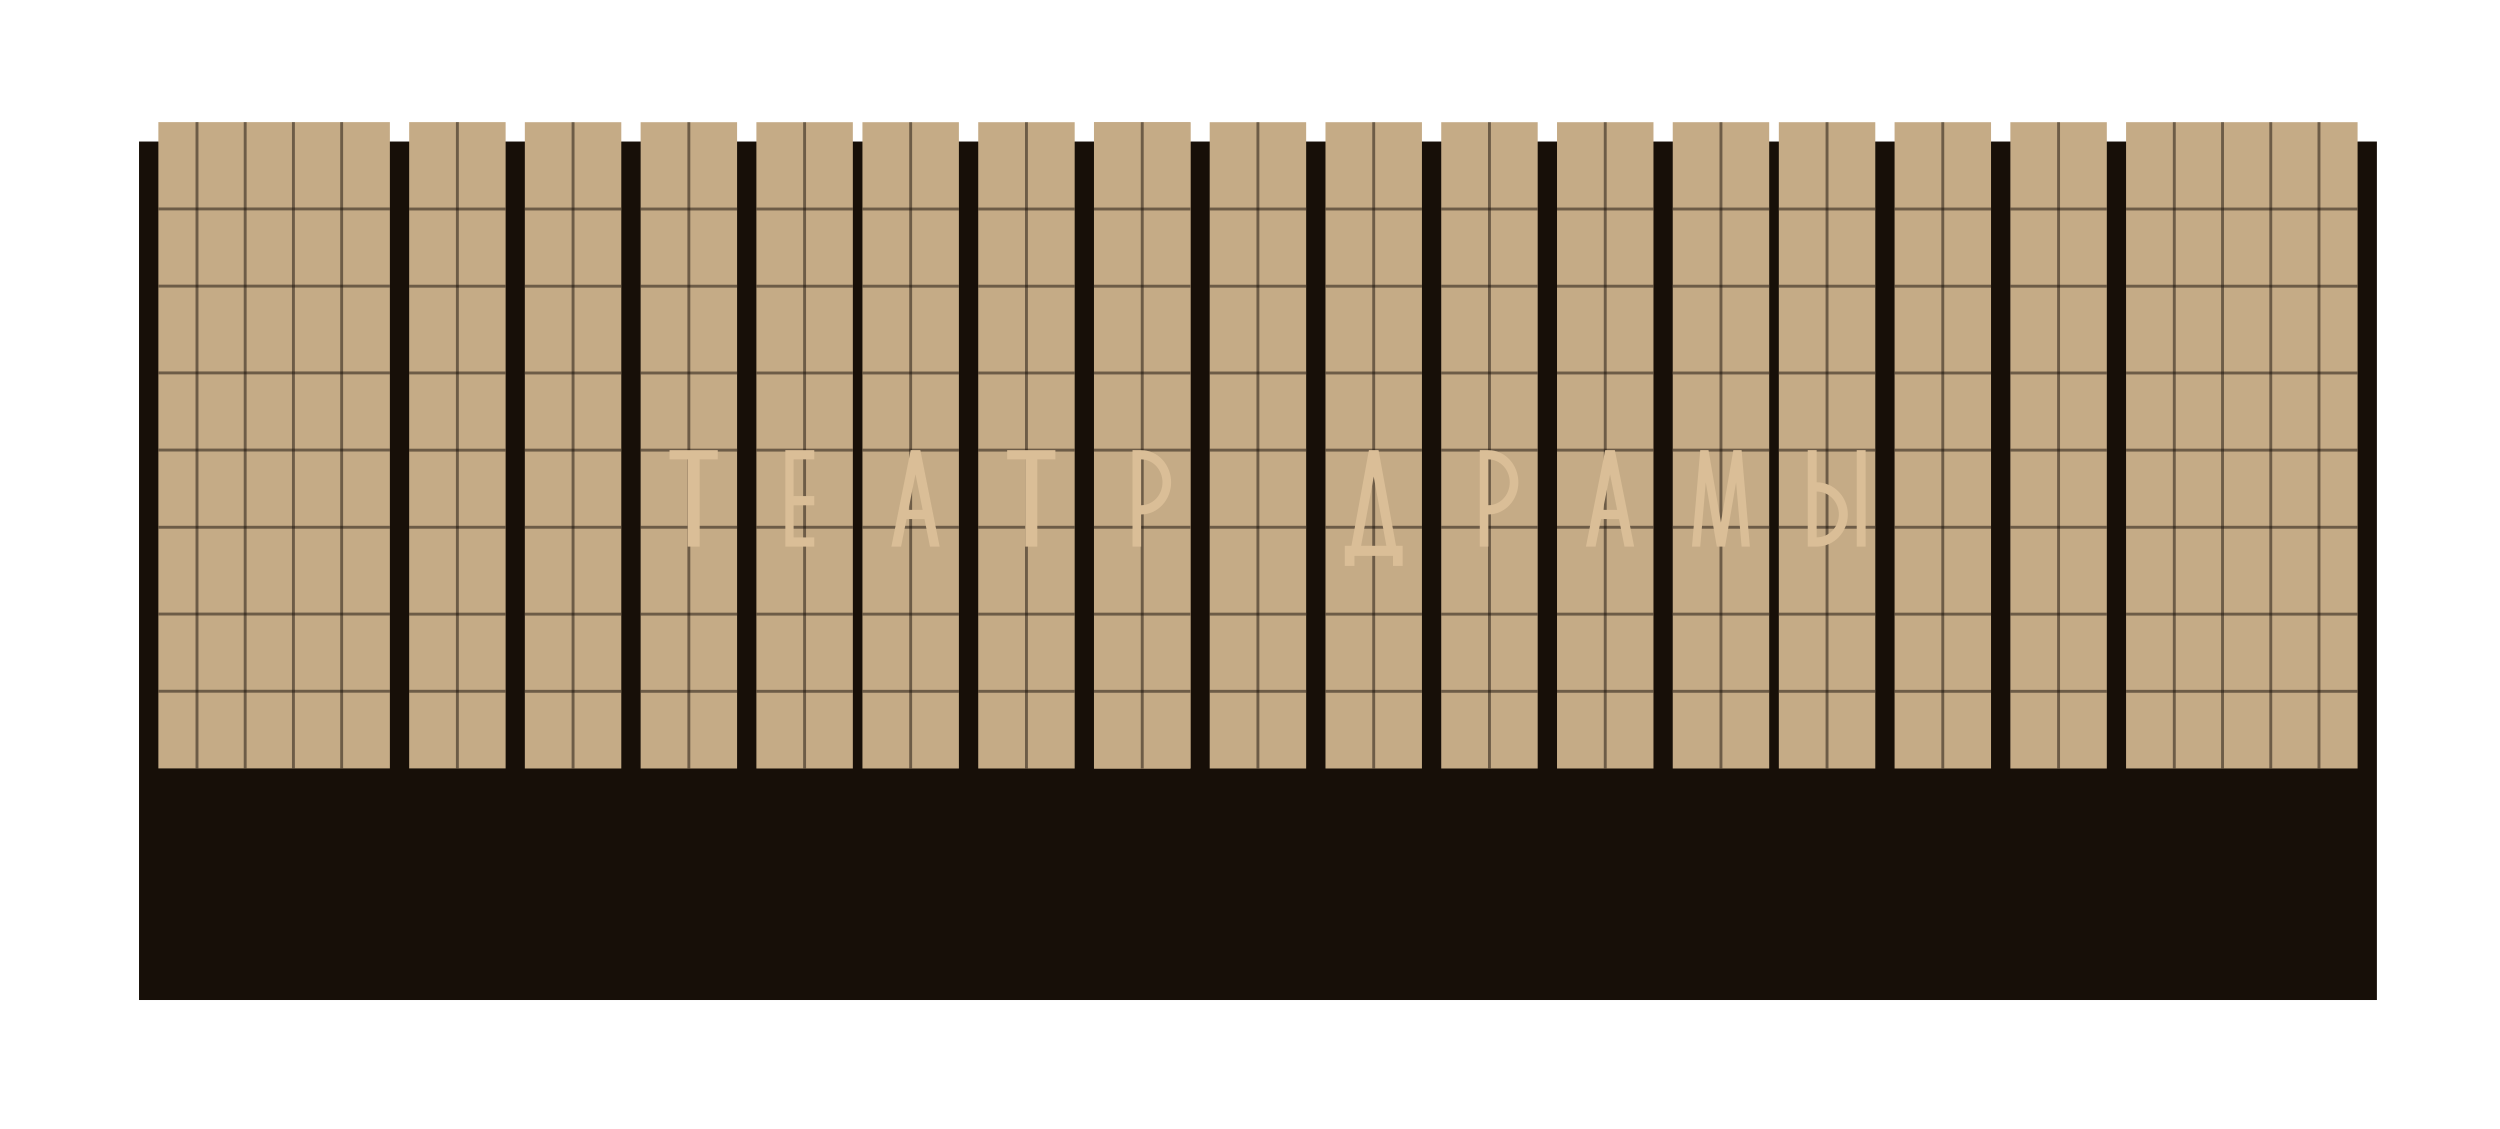 <?xml version="1.0" encoding="UTF-8"?> <svg xmlns="http://www.w3.org/2000/svg" width="124" height="56" viewBox="0 0 124 56" fill="none"><g filter="url(#filter0_d_58_7933)"><rect x="6.896" y="5.02" width="110.998" height="42.581" fill="#170F08"></rect><rect x="31.775" y="4.061" width="4.784" height="32.056" fill="#C5AB86"></rect><path d="M34.167 36.117V4.061" stroke="#170F08" stroke-opacity="0.5" stroke-width="0.144"></path><path d="M31.774 32.289H36.559" stroke="#170F08" stroke-opacity="0.5" stroke-width="0.144"></path><path d="M31.774 28.461H36.559" stroke="#170F08" stroke-opacity="0.5" stroke-width="0.144"></path><path d="M31.774 24.152H36.559" stroke="#170F08" stroke-opacity="0.5" stroke-width="0.144"></path><path d="M31.774 20.326H36.559" stroke="#170F08" stroke-opacity="0.5" stroke-width="0.144"></path><path d="M31.774 16.5H36.559" stroke="#170F08" stroke-opacity="0.5" stroke-width="0.144"></path><path d="M31.774 12.195H36.559" stroke="#170F08" stroke-opacity="0.5" stroke-width="0.144"></path><path d="M31.774 8.367H36.559" stroke="#170F08" stroke-opacity="0.5" stroke-width="0.144"></path><rect x="26.032" y="4.061" width="4.784" height="32.056" fill="#C5AB86"></rect><path d="M28.424 36.117V4.061" stroke="#170F08" stroke-opacity="0.5" stroke-width="0.144"></path><path d="M26.031 32.289H30.815" stroke="#170F08" stroke-opacity="0.5" stroke-width="0.144"></path><path d="M26.031 28.461H30.815" stroke="#170F08" stroke-opacity="0.5" stroke-width="0.144"></path><path d="M26.031 24.152H30.815" stroke="#170F08" stroke-opacity="0.5" stroke-width="0.144"></path><path d="M26.031 20.326H30.815" stroke="#170F08" stroke-opacity="0.5" stroke-width="0.144"></path><path d="M26.031 16.5H30.815" stroke="#170F08" stroke-opacity="0.5" stroke-width="0.144"></path><path d="M26.031 12.195H30.815" stroke="#170F08" stroke-opacity="0.5" stroke-width="0.144"></path><path d="M26.031 8.367H30.815" stroke="#170F08" stroke-opacity="0.5" stroke-width="0.144"></path><rect x="20.295" y="4.057" width="4.784" height="32.056" fill="#C5AB86"></rect><path d="M22.686 36.113V4.057" stroke="#170F08" stroke-opacity="0.5" stroke-width="0.144"></path><path d="M20.293 32.287H25.077" stroke="#170F08" stroke-opacity="0.5" stroke-width="0.144"></path><path d="M20.293 28.461H25.077" stroke="#170F08" stroke-opacity="0.5" stroke-width="0.144"></path><path d="M20.293 24.152H25.077" stroke="#170F08" stroke-opacity="0.5" stroke-width="0.144"></path><path d="M20.293 20.328H25.077" stroke="#170F08" stroke-opacity="0.5" stroke-width="0.144"></path><path d="M20.293 16.498H25.077" stroke="#170F08" stroke-opacity="0.5" stroke-width="0.144"></path><path d="M20.293 12.195H25.077" stroke="#170F08" stroke-opacity="0.5" stroke-width="0.144"></path><path d="M20.293 8.367H25.077" stroke="#170F08" stroke-opacity="0.5" stroke-width="0.144"></path><rect x="7.855" y="4.057" width="11.483" height="32.056" fill="#C5AB86"></rect><path d="M16.946 36.113V4.057" stroke="#170F08" stroke-opacity="0.5" stroke-width="0.144"></path><path d="M12.161 36.113V4.057" stroke="#170F08" stroke-opacity="0.5" stroke-width="0.144"></path><path d="M14.554 36.113V4.057" stroke="#170F08" stroke-opacity="0.5" stroke-width="0.144"></path><path d="M9.771 36.113V4.057" stroke="#170F08" stroke-opacity="0.5" stroke-width="0.144"></path><path d="M14.553 32.285H19.338" stroke="#170F08" stroke-opacity="0.5" stroke-width="0.144"></path><path d="M9.769 32.285H14.554" stroke="#170F08" stroke-opacity="0.5" stroke-width="0.144"></path><path d="M7.857 32.285H9.771" stroke="#170F08" stroke-opacity="0.5" stroke-width="0.144"></path><path d="M14.553 28.457H19.338" stroke="#170F08" stroke-opacity="0.5" stroke-width="0.144"></path><path d="M9.769 28.457H14.554" stroke="#170F08" stroke-opacity="0.5" stroke-width="0.144"></path><path d="M7.857 28.457H9.771" stroke="#170F08" stroke-opacity="0.5" stroke-width="0.144"></path><path d="M14.553 24.152H19.338" stroke="#170F08" stroke-opacity="0.5" stroke-width="0.144"></path><path d="M9.769 24.152H14.554" stroke="#170F08" stroke-opacity="0.5" stroke-width="0.144"></path><path d="M7.857 24.152H9.771" stroke="#170F08" stroke-opacity="0.5" stroke-width="0.144"></path><path d="M14.553 20.322H19.338" stroke="#170F08" stroke-opacity="0.5" stroke-width="0.144"></path><path d="M9.769 20.322H14.554" stroke="#170F08" stroke-opacity="0.5" stroke-width="0.144"></path><path d="M7.857 20.322H9.771" stroke="#170F08" stroke-opacity="0.5" stroke-width="0.144"></path><path d="M14.553 16.496H19.338" stroke="#170F08" stroke-opacity="0.5" stroke-width="0.144"></path><path d="M9.769 16.496H14.554" stroke="#170F08" stroke-opacity="0.5" stroke-width="0.144"></path><path d="M7.857 16.496H9.771" stroke="#170F08" stroke-opacity="0.5" stroke-width="0.144"></path><path d="M14.553 12.191H19.338" stroke="#170F08" stroke-opacity="0.5" stroke-width="0.144"></path><path d="M9.769 12.191H14.554" stroke="#170F08" stroke-opacity="0.5" stroke-width="0.144"></path><path d="M7.857 12.191H9.771" stroke="#170F08" stroke-opacity="0.5" stroke-width="0.144"></path><path d="M14.553 8.363H19.338" stroke="#170F08" stroke-opacity="0.5" stroke-width="0.144"></path><path d="M9.769 8.363H14.554" stroke="#170F08" stroke-opacity="0.5" stroke-width="0.144"></path><path d="M7.857 8.363H9.771" stroke="#170F08" stroke-opacity="0.5" stroke-width="0.144"></path><rect width="11.483" height="32.056" transform="matrix(-1 0 0 1 116.936 4.06)" fill="#C5AB86"></rect><path d="M107.845 36.116V4.06" stroke="#170F08" stroke-opacity="0.5" stroke-width="0.144"></path><path d="M112.63 36.116V4.06" stroke="#170F08" stroke-opacity="0.5" stroke-width="0.144"></path><path d="M110.237 36.116V4.06" stroke="#170F08" stroke-opacity="0.5" stroke-width="0.144"></path><path d="M115.021 36.116V4.06" stroke="#170F08" stroke-opacity="0.5" stroke-width="0.144"></path><path d="M110.238 32.289H105.453" stroke="#170F08" stroke-opacity="0.5" stroke-width="0.144"></path><path d="M115.022 32.289H110.237" stroke="#170F08" stroke-opacity="0.5" stroke-width="0.144"></path><path d="M116.935 32.289H115.022" stroke="#170F08" stroke-opacity="0.5" stroke-width="0.144"></path><path d="M110.238 28.461H105.453" stroke="#170F08" stroke-opacity="0.5" stroke-width="0.144"></path><path d="M115.022 28.461H110.237" stroke="#170F08" stroke-opacity="0.5" stroke-width="0.144"></path><path d="M116.935 28.461H115.022" stroke="#170F08" stroke-opacity="0.5" stroke-width="0.144"></path><path d="M110.238 24.152H105.453" stroke="#170F08" stroke-opacity="0.5" stroke-width="0.144"></path><path d="M115.022 24.152H110.237" stroke="#170F08" stroke-opacity="0.5" stroke-width="0.144"></path><path d="M116.935 24.152H115.022" stroke="#170F08" stroke-opacity="0.5" stroke-width="0.144"></path><path d="M110.238 20.326H105.453" stroke="#170F08" stroke-opacity="0.5" stroke-width="0.144"></path><path d="M115.022 20.326H110.237" stroke="#170F08" stroke-opacity="0.5" stroke-width="0.144"></path><path d="M116.935 20.326H115.022" stroke="#170F08" stroke-opacity="0.5" stroke-width="0.144"></path><path d="M110.238 16.5H105.453" stroke="#170F08" stroke-opacity="0.5" stroke-width="0.144"></path><path d="M115.022 16.5H110.237" stroke="#170F08" stroke-opacity="0.5" stroke-width="0.144"></path><path d="M116.935 16.5H115.022" stroke="#170F08" stroke-opacity="0.5" stroke-width="0.144"></path><path d="M110.238 12.195H105.453" stroke="#170F08" stroke-opacity="0.5" stroke-width="0.144"></path><path d="M115.022 12.195H110.237" stroke="#170F08" stroke-opacity="0.5" stroke-width="0.144"></path><path d="M116.935 12.195H115.022" stroke="#170F08" stroke-opacity="0.5" stroke-width="0.144"></path><path d="M110.238 8.367H105.453" stroke="#170F08" stroke-opacity="0.5" stroke-width="0.144"></path><path d="M115.022 8.367H110.237" stroke="#170F08" stroke-opacity="0.5" stroke-width="0.144"></path><path d="M116.934 8.367H115.021" stroke="#170F08" stroke-opacity="0.5" stroke-width="0.144"></path><rect x="37.517" y="4.061" width="4.784" height="32.056" fill="#C5AB86"></rect><path d="M39.908 36.117V4.061" stroke="#170F08" stroke-opacity="0.5" stroke-width="0.144"></path><path d="M37.515 32.289H42.3" stroke="#170F08" stroke-opacity="0.5" stroke-width="0.144"></path><path d="M37.515 28.461H42.3" stroke="#170F08" stroke-opacity="0.5" stroke-width="0.144"></path><path d="M37.515 24.152H42.3" stroke="#170F08" stroke-opacity="0.5" stroke-width="0.144"></path><path d="M37.515 20.326H42.3" stroke="#170F08" stroke-opacity="0.5" stroke-width="0.144"></path><path d="M37.515 16.5H42.3" stroke="#170F08" stroke-opacity="0.5" stroke-width="0.144"></path><path d="M37.515 12.195H42.3" stroke="#170F08" stroke-opacity="0.5" stroke-width="0.144"></path><path d="M37.515 8.367H42.3" stroke="#170F08" stroke-opacity="0.5" stroke-width="0.144"></path><rect x="42.777" y="4.061" width="4.784" height="32.056" fill="#C5AB86"></rect><path d="M45.169 36.117V4.061" stroke="#170F08" stroke-opacity="0.5" stroke-width="0.144"></path><path d="M42.776 32.289H47.56" stroke="#170F08" stroke-opacity="0.5" stroke-width="0.144"></path><path d="M42.776 28.461H47.56" stroke="#170F08" stroke-opacity="0.5" stroke-width="0.144"></path><path d="M42.776 24.152H47.56" stroke="#170F08" stroke-opacity="0.5" stroke-width="0.144"></path><path d="M42.776 20.326H47.56" stroke="#170F08" stroke-opacity="0.5" stroke-width="0.144"></path><path d="M42.776 16.5H47.56" stroke="#170F08" stroke-opacity="0.5" stroke-width="0.144"></path><path d="M42.776 12.195H47.56" stroke="#170F08" stroke-opacity="0.5" stroke-width="0.144"></path><path d="M42.776 8.367H47.56" stroke="#170F08" stroke-opacity="0.5" stroke-width="0.144"></path><rect x="48.52" y="4.061" width="4.784" height="32.056" fill="#C5AB86"></rect><path d="M50.912 36.117V4.061" stroke="#170F08" stroke-opacity="0.5" stroke-width="0.144"></path><path d="M48.519 32.289H53.304" stroke="#170F08" stroke-opacity="0.5" stroke-width="0.144"></path><path d="M48.519 28.461H53.304" stroke="#170F08" stroke-opacity="0.5" stroke-width="0.144"></path><path d="M48.519 24.152H53.304" stroke="#170F08" stroke-opacity="0.5" stroke-width="0.144"></path><path d="M48.519 20.326H53.304" stroke="#170F08" stroke-opacity="0.5" stroke-width="0.144"></path><path d="M48.519 16.5H53.304" stroke="#170F08" stroke-opacity="0.5" stroke-width="0.144"></path><path d="M48.519 12.195H53.304" stroke="#170F08" stroke-opacity="0.5" stroke-width="0.144"></path><path d="M48.519 8.367H53.304" stroke="#170F08" stroke-opacity="0.5" stroke-width="0.144"></path><rect x="54.261" y="4.062" width="4.784" height="32.056" fill="#C5AB86"></rect><rect x="54.264" y="4.061" width="4.784" height="32.056" fill="#C5AB86"></rect><path d="M56.655 36.117V4.061" stroke="#170F08" stroke-opacity="0.5" stroke-width="0.144"></path><path d="M54.262 32.289H59.047" stroke="#170F08" stroke-opacity="0.5" stroke-width="0.144"></path><path d="M54.262 28.461H59.047" stroke="#170F08" stroke-opacity="0.5" stroke-width="0.144"></path><path d="M54.262 24.152H59.047" stroke="#170F08" stroke-opacity="0.5" stroke-width="0.144"></path><path d="M54.262 20.326H59.047" stroke="#170F08" stroke-opacity="0.5" stroke-width="0.144"></path><path d="M54.262 16.5H59.047" stroke="#170F08" stroke-opacity="0.5" stroke-width="0.144"></path><path d="M54.262 12.195H59.047" stroke="#170F08" stroke-opacity="0.5" stroke-width="0.144"></path><path d="M54.262 8.367H59.047" stroke="#170F08" stroke-opacity="0.5" stroke-width="0.144"></path><rect x="60.001" y="4.061" width="4.784" height="32.056" fill="#C5AB86"></rect><path d="M62.393 36.117V4.061" stroke="#170F08" stroke-opacity="0.5" stroke-width="0.144"></path><path d="M60 32.289H64.784" stroke="#170F08" stroke-opacity="0.5" stroke-width="0.144"></path><path d="M60 28.461H64.784" stroke="#170F08" stroke-opacity="0.5" stroke-width="0.144"></path><path d="M60 24.152H64.784" stroke="#170F08" stroke-opacity="0.5" stroke-width="0.144"></path><path d="M60 20.326H64.784" stroke="#170F08" stroke-opacity="0.5" stroke-width="0.144"></path><path d="M60 16.5H64.784" stroke="#170F08" stroke-opacity="0.5" stroke-width="0.144"></path><path d="M60 12.195H64.784" stroke="#170F08" stroke-opacity="0.5" stroke-width="0.144"></path><path d="M60 8.367H64.784" stroke="#170F08" stroke-opacity="0.5" stroke-width="0.144"></path><rect x="65.744" y="4.061" width="4.784" height="32.056" fill="#C5AB86"></rect><path d="M68.136 36.117V4.061" stroke="#170F08" stroke-opacity="0.5" stroke-width="0.144"></path><path d="M65.743 32.289H70.527" stroke="#170F08" stroke-opacity="0.5" stroke-width="0.144"></path><path d="M65.743 28.461H70.527" stroke="#170F08" stroke-opacity="0.5" stroke-width="0.144"></path><path d="M65.743 24.152H70.527" stroke="#170F08" stroke-opacity="0.5" stroke-width="0.144"></path><path d="M65.743 20.326H70.527" stroke="#170F08" stroke-opacity="0.5" stroke-width="0.144"></path><path d="M65.743 16.5H70.527" stroke="#170F08" stroke-opacity="0.5" stroke-width="0.144"></path><path d="M65.743 12.195H70.527" stroke="#170F08" stroke-opacity="0.5" stroke-width="0.144"></path><path d="M65.743 8.367H70.527" stroke="#170F08" stroke-opacity="0.5" stroke-width="0.144"></path><rect x="71.485" y="4.061" width="4.784" height="32.056" fill="#C5AB86"></rect><path d="M73.877 36.117V4.061" stroke="#170F08" stroke-opacity="0.5" stroke-width="0.144"></path><path d="M71.484 32.289H76.269" stroke="#170F08" stroke-opacity="0.5" stroke-width="0.144"></path><path d="M71.484 28.461H76.269" stroke="#170F08" stroke-opacity="0.5" stroke-width="0.144"></path><path d="M71.484 24.152H76.269" stroke="#170F08" stroke-opacity="0.5" stroke-width="0.144"></path><path d="M71.484 20.326H76.269" stroke="#170F08" stroke-opacity="0.5" stroke-width="0.144"></path><path d="M71.484 16.5H76.269" stroke="#170F08" stroke-opacity="0.5" stroke-width="0.144"></path><path d="M71.484 12.195H76.269" stroke="#170F08" stroke-opacity="0.5" stroke-width="0.144"></path><path d="M71.484 8.367H76.269" stroke="#170F08" stroke-opacity="0.5" stroke-width="0.144"></path><rect x="77.228" y="4.061" width="4.784" height="32.056" fill="#C5AB86"></rect><path d="M79.62 36.117V4.061" stroke="#170F08" stroke-opacity="0.5" stroke-width="0.144"></path><path d="M77.227 32.289H82.012" stroke="#170F08" stroke-opacity="0.5" stroke-width="0.144"></path><path d="M77.227 28.461H82.012" stroke="#170F08" stroke-opacity="0.5" stroke-width="0.144"></path><path d="M77.227 24.152H82.012" stroke="#170F08" stroke-opacity="0.5" stroke-width="0.144"></path><path d="M77.227 20.326H82.012" stroke="#170F08" stroke-opacity="0.5" stroke-width="0.144"></path><path d="M77.227 16.5H82.012" stroke="#170F08" stroke-opacity="0.5" stroke-width="0.144"></path><path d="M77.227 12.195H82.012" stroke="#170F08" stroke-opacity="0.5" stroke-width="0.144"></path><path d="M77.227 8.367H82.012" stroke="#170F08" stroke-opacity="0.5" stroke-width="0.144"></path><rect x="82.968" y="4.061" width="4.784" height="32.056" fill="#C5AB86"></rect><path d="M85.359 36.117V4.061" stroke="#170F08" stroke-opacity="0.5" stroke-width="0.144"></path><path d="M82.966 32.289H87.751" stroke="#170F08" stroke-opacity="0.5" stroke-width="0.144"></path><path d="M82.966 28.461H87.751" stroke="#170F08" stroke-opacity="0.5" stroke-width="0.144"></path><path d="M82.966 24.152H87.751" stroke="#170F08" stroke-opacity="0.5" stroke-width="0.144"></path><path d="M82.966 20.326H87.751" stroke="#170F08" stroke-opacity="0.5" stroke-width="0.144"></path><path d="M82.966 16.5H87.751" stroke="#170F08" stroke-opacity="0.5" stroke-width="0.144"></path><path d="M82.966 12.195H87.751" stroke="#170F08" stroke-opacity="0.5" stroke-width="0.144"></path><path d="M82.966 8.367H87.751" stroke="#170F08" stroke-opacity="0.5" stroke-width="0.144"></path><rect x="88.23" y="4.061" width="4.784" height="32.056" fill="#C5AB86"></rect><path d="M90.621 36.117V4.061" stroke="#170F08" stroke-opacity="0.5" stroke-width="0.144"></path><path d="M88.228 32.289H93.013" stroke="#170F08" stroke-opacity="0.5" stroke-width="0.144"></path><path d="M88.228 28.461H93.013" stroke="#170F08" stroke-opacity="0.5" stroke-width="0.144"></path><path d="M88.228 24.152H93.013" stroke="#170F08" stroke-opacity="0.5" stroke-width="0.144"></path><path d="M88.228 20.326H93.013" stroke="#170F08" stroke-opacity="0.5" stroke-width="0.144"></path><path d="M88.228 16.5H93.013" stroke="#170F08" stroke-opacity="0.5" stroke-width="0.144"></path><path d="M88.228 12.195H93.013" stroke="#170F08" stroke-opacity="0.5" stroke-width="0.144"></path><path d="M88.228 8.367H93.013" stroke="#170F08" stroke-opacity="0.5" stroke-width="0.144"></path><rect x="93.971" y="4.061" width="4.784" height="32.056" fill="#C5AB86"></rect><path d="M96.362 36.117V4.061" stroke="#170F08" stroke-opacity="0.5" stroke-width="0.144"></path><path d="M93.969 32.289H98.754" stroke="#170F08" stroke-opacity="0.5" stroke-width="0.144"></path><path d="M93.969 28.461H98.754" stroke="#170F08" stroke-opacity="0.5" stroke-width="0.144"></path><path d="M93.969 24.152H98.754" stroke="#170F08" stroke-opacity="0.5" stroke-width="0.144"></path><path d="M93.969 20.326H98.754" stroke="#170F08" stroke-opacity="0.5" stroke-width="0.144"></path><path d="M93.969 16.5H98.754" stroke="#170F08" stroke-opacity="0.5" stroke-width="0.144"></path><path d="M93.969 12.195H98.754" stroke="#170F08" stroke-opacity="0.5" stroke-width="0.144"></path><path d="M93.969 8.367H98.754" stroke="#170F08" stroke-opacity="0.5" stroke-width="0.144"></path><rect x="99.714" y="4.061" width="4.784" height="32.056" fill="#C5AB86"></rect><path d="M102.105 36.117V4.061" stroke="#170F08" stroke-opacity="0.5" stroke-width="0.144"></path><path d="M99.713 32.289H104.497" stroke="#170F08" stroke-opacity="0.5" stroke-width="0.144"></path><path d="M99.713 28.461H104.497" stroke="#170F08" stroke-opacity="0.5" stroke-width="0.144"></path><path d="M99.713 24.152H104.497" stroke="#170F08" stroke-opacity="0.5" stroke-width="0.144"></path><path d="M99.713 20.326H104.497" stroke="#170F08" stroke-opacity="0.5" stroke-width="0.144"></path><path d="M99.713 16.5H104.497" stroke="#170F08" stroke-opacity="0.5" stroke-width="0.144"></path><path d="M99.713 12.195H104.497" stroke="#170F08" stroke-opacity="0.5" stroke-width="0.144"></path><path d="M99.713 8.367H104.497" stroke="#170F08" stroke-opacity="0.5" stroke-width="0.144"></path><g filter="url(#filter1_d_58_7933)"><path d="M83.854 19.85L83.444 24.634H83.854L84.128 21.444L84.675 24.634H85.085L85.632 21.444L85.905 24.634H86.315L85.905 19.85H85.495L84.88 23.438L84.264 19.85H83.854Z" fill="#DABE97"></path></g><g filter="url(#filter2_d_58_7933)"><path d="M35.123 19.85H32.73V20.305H33.628V24.634H34.226V20.305H35.123V19.85Z" fill="#DABE97"></path></g><g filter="url(#filter3_d_58_7933)"><path d="M51.869 19.85H49.477V20.305H50.374V24.634H50.972V20.305H51.869V19.85Z" fill="#DABE97"></path></g><g filter="url(#filter4_d_58_7933)"><path d="M38.475 19.85V24.634H39.91V24.178H38.885V22.584H39.91V22.128H38.885V20.305H39.91V19.85H38.475Z" fill="#DABE97"></path></g><g filter="url(#filter5_d_58_7933)"><path fill-rule="evenodd" clip-rule="evenodd" d="M46.128 24.634L45.171 19.85H44.692L43.735 24.634H44.214L44.487 23.267H45.376L45.649 24.634H46.128ZM45.285 22.811L44.931 21.046L44.578 22.811H45.285Z" fill="#DABE97"></path></g><g filter="url(#filter6_d_58_7933)"><path fill-rule="evenodd" clip-rule="evenodd" d="M80.576 24.634L79.619 19.85H79.141L78.184 24.634H78.662L78.935 23.267H79.824L80.097 24.634H80.576ZM79.733 22.811L79.38 21.046L79.027 22.811H79.733Z" fill="#DABE97"></path></g><g filter="url(#filter7_d_58_7933)"><path fill-rule="evenodd" clip-rule="evenodd" d="M68.764 24.593L67.898 19.85H67.42L66.554 24.593H66.224V25.591H66.702V25.092H68.616V25.591H69.094V24.593H68.764ZM68.285 24.593L67.659 21.16L67.032 24.593H68.285Z" fill="#DABE97"></path></g><g filter="url(#filter8_d_58_7933)"><path fill-rule="evenodd" clip-rule="evenodd" d="M56.121 19.85H55.695V24.634H56.121V23.039C56.316 23.039 56.51 22.998 56.69 22.918C56.871 22.838 57.035 22.72 57.173 22.572C57.311 22.424 57.421 22.248 57.496 22.055C57.571 21.861 57.609 21.654 57.609 21.444C57.609 21.235 57.571 21.028 57.496 20.834C57.421 20.641 57.311 20.465 57.173 20.317C57.035 20.169 56.871 20.051 56.69 19.971C56.51 19.891 56.316 19.85 56.121 19.85ZM56.121 20.308V22.581C56.26 22.581 56.398 22.552 56.527 22.495C56.655 22.438 56.772 22.354 56.871 22.248C56.969 22.143 57.047 22.017 57.101 21.88C57.154 21.741 57.182 21.594 57.182 21.444C57.182 21.295 57.154 21.147 57.101 21.009C57.047 20.872 56.969 20.746 56.871 20.641C56.772 20.535 56.655 20.451 56.527 20.394C56.398 20.337 56.26 20.308 56.121 20.308Z" fill="#DABE97"></path></g><g filter="url(#filter9_d_58_7933)"><path fill-rule="evenodd" clip-rule="evenodd" d="M73.344 19.85H72.919V24.634H73.344V23.039C73.54 23.039 73.733 22.998 73.914 22.918C74.094 22.838 74.258 22.72 74.397 22.572C74.535 22.424 74.645 22.248 74.719 22.055C74.794 21.861 74.833 21.654 74.833 21.444C74.833 21.235 74.794 21.028 74.719 20.834C74.645 20.641 74.535 20.465 74.397 20.317C74.258 20.169 74.094 20.051 73.914 19.971C73.733 19.891 73.54 19.85 73.344 19.85ZM73.344 20.308V22.581C73.484 22.581 73.621 22.552 73.75 22.495C73.879 22.438 73.996 22.354 74.094 22.248C74.193 22.143 74.271 22.017 74.324 21.88C74.378 21.741 74.405 21.594 74.405 21.444C74.405 21.295 74.378 21.147 74.324 21.009C74.271 20.872 74.193 20.746 74.094 20.641C73.996 20.535 73.879 20.451 73.75 20.394C73.621 20.337 73.484 20.308 73.344 20.308Z" fill="#DABE97"></path></g><g filter="url(#filter10_d_58_7933)"><path fill-rule="evenodd" clip-rule="evenodd" d="M89.186 24.634H89.628C89.831 24.634 90.032 24.593 90.22 24.513C90.407 24.433 90.578 24.315 90.721 24.167C90.865 24.019 90.979 23.843 91.056 23.65C91.134 23.456 91.174 23.249 91.174 23.039C91.174 22.83 91.134 22.622 91.056 22.429C90.979 22.235 90.865 22.06 90.721 21.912C90.578 21.764 90.407 21.646 90.22 21.566C90.032 21.486 89.831 21.444 89.628 21.444V19.85H89.186V24.634ZM90.05 24.09C89.916 24.147 89.773 24.176 89.628 24.176V21.902C89.773 21.902 89.916 21.932 90.05 21.989C90.183 22.046 90.305 22.13 90.407 22.235C90.51 22.341 90.591 22.466 90.646 22.604C90.701 22.742 90.73 22.89 90.73 23.039C90.73 23.189 90.701 23.336 90.646 23.474C90.591 23.612 90.51 23.738 90.407 23.843C90.305 23.949 90.183 24.032 90.05 24.09Z" fill="#DABE97"></path><path d="M92.057 24.634H91.616V19.85H92.057V24.634Z" fill="#DABE97"></path></g></g><defs><filter id="filter0_d_58_7933" x="0.896" y="0.057" width="122.998" height="55.544" filterUnits="userSpaceOnUse" color-interpolation-filters="sRGB"><feFlood flood-opacity="0" result="BackgroundImageFix"></feFlood><feColorMatrix in="SourceAlpha" type="matrix" values="0 0 0 0 0 0 0 0 0 0 0 0 0 0 0 0 0 0 127 0" result="hardAlpha"></feColorMatrix><feOffset dy="2"></feOffset><feGaussianBlur stdDeviation="3"></feGaussianBlur><feComposite in2="hardAlpha" operator="out"></feComposite><feColorMatrix type="matrix" values="0 0 0 0 0 0 0 0 0 0 0 0 0 0 0 0 0 0 0.4 0"></feColorMatrix><feBlend mode="normal" in2="BackgroundImageFix" result="effect1_dropShadow_58_7933"></feBlend><feBlend mode="normal" in="SourceGraphic" in2="effect1_dropShadow_58_7933" result="shape"></feBlend></filter><filter id="filter1_d_58_7933" x="83.444" y="19.85" width="3.349" height="5.263" filterUnits="userSpaceOnUse" color-interpolation-filters="sRGB"><feFlood flood-opacity="0" result="BackgroundImageFix"></feFlood><feColorMatrix in="SourceAlpha" type="matrix" values="0 0 0 0 0 0 0 0 0 0 0 0 0 0 0 0 0 0 127 0" result="hardAlpha"></feColorMatrix><feOffset dx="0.478" dy="0.478"></feOffset><feComposite in2="hardAlpha" operator="out"></feComposite><feColorMatrix type="matrix" values="0 0 0 0 0.165 0 0 0 0 0.059 0 0 0 0 0.012 0 0 0 1 0"></feColorMatrix><feBlend mode="normal" in2="BackgroundImageFix" result="effect1_dropShadow_58_7933"></feBlend><feBlend mode="normal" in="SourceGraphic" in2="effect1_dropShadow_58_7933" result="shape"></feBlend></filter><filter id="filter2_d_58_7933" x="32.73" y="19.85" width="2.871" height="5.263" filterUnits="userSpaceOnUse" color-interpolation-filters="sRGB"><feFlood flood-opacity="0" result="BackgroundImageFix"></feFlood><feColorMatrix in="SourceAlpha" type="matrix" values="0 0 0 0 0 0 0 0 0 0 0 0 0 0 0 0 0 0 127 0" result="hardAlpha"></feColorMatrix><feOffset dx="0.478" dy="0.478"></feOffset><feComposite in2="hardAlpha" operator="out"></feComposite><feColorMatrix type="matrix" values="0 0 0 0 0.165 0 0 0 0 0.059 0 0 0 0 0.012 0 0 0 1 0"></feColorMatrix><feBlend mode="normal" in2="BackgroundImageFix" result="effect1_dropShadow_58_7933"></feBlend><feBlend mode="normal" in="SourceGraphic" in2="effect1_dropShadow_58_7933" result="shape"></feBlend></filter><filter id="filter3_d_58_7933" x="49.477" y="19.85" width="2.871" height="5.263" filterUnits="userSpaceOnUse" color-interpolation-filters="sRGB"><feFlood flood-opacity="0" result="BackgroundImageFix"></feFlood><feColorMatrix in="SourceAlpha" type="matrix" values="0 0 0 0 0 0 0 0 0 0 0 0 0 0 0 0 0 0 127 0" result="hardAlpha"></feColorMatrix><feOffset dx="0.478" dy="0.478"></feOffset><feComposite in2="hardAlpha" operator="out"></feComposite><feColorMatrix type="matrix" values="0 0 0 0 0.165 0 0 0 0 0.059 0 0 0 0 0.012 0 0 0 1 0"></feColorMatrix><feBlend mode="normal" in2="BackgroundImageFix" result="effect1_dropShadow_58_7933"></feBlend><feBlend mode="normal" in="SourceGraphic" in2="effect1_dropShadow_58_7933" result="shape"></feBlend></filter><filter id="filter4_d_58_7933" x="38.475" y="19.85" width="1.914" height="5.263" filterUnits="userSpaceOnUse" color-interpolation-filters="sRGB"><feFlood flood-opacity="0" result="BackgroundImageFix"></feFlood><feColorMatrix in="SourceAlpha" type="matrix" values="0 0 0 0 0 0 0 0 0 0 0 0 0 0 0 0 0 0 127 0" result="hardAlpha"></feColorMatrix><feOffset dx="0.478" dy="0.478"></feOffset><feComposite in2="hardAlpha" operator="out"></feComposite><feColorMatrix type="matrix" values="0 0 0 0 0.165 0 0 0 0 0.059 0 0 0 0 0.012 0 0 0 1 0"></feColorMatrix><feBlend mode="normal" in2="BackgroundImageFix" result="effect1_dropShadow_58_7933"></feBlend><feBlend mode="normal" in="SourceGraphic" in2="effect1_dropShadow_58_7933" result="shape"></feBlend></filter><filter id="filter5_d_58_7933" x="43.735" y="19.85" width="2.871" height="5.263" filterUnits="userSpaceOnUse" color-interpolation-filters="sRGB"><feFlood flood-opacity="0" result="BackgroundImageFix"></feFlood><feColorMatrix in="SourceAlpha" type="matrix" values="0 0 0 0 0 0 0 0 0 0 0 0 0 0 0 0 0 0 127 0" result="hardAlpha"></feColorMatrix><feOffset dx="0.478" dy="0.478"></feOffset><feComposite in2="hardAlpha" operator="out"></feComposite><feColorMatrix type="matrix" values="0 0 0 0 0.165 0 0 0 0 0.059 0 0 0 0 0.012 0 0 0 1 0"></feColorMatrix><feBlend mode="normal" in2="BackgroundImageFix" result="effect1_dropShadow_58_7933"></feBlend><feBlend mode="normal" in="SourceGraphic" in2="effect1_dropShadow_58_7933" result="shape"></feBlend></filter><filter id="filter6_d_58_7933" x="78.184" y="19.85" width="2.871" height="5.263" filterUnits="userSpaceOnUse" color-interpolation-filters="sRGB"><feFlood flood-opacity="0" result="BackgroundImageFix"></feFlood><feColorMatrix in="SourceAlpha" type="matrix" values="0 0 0 0 0 0 0 0 0 0 0 0 0 0 0 0 0 0 127 0" result="hardAlpha"></feColorMatrix><feOffset dx="0.478" dy="0.478"></feOffset><feComposite in2="hardAlpha" operator="out"></feComposite><feColorMatrix type="matrix" values="0 0 0 0 0.165 0 0 0 0 0.059 0 0 0 0 0.012 0 0 0 1 0"></feColorMatrix><feBlend mode="normal" in2="BackgroundImageFix" result="effect1_dropShadow_58_7933"></feBlend><feBlend mode="normal" in="SourceGraphic" in2="effect1_dropShadow_58_7933" result="shape"></feBlend></filter><filter id="filter7_d_58_7933" x="66.224" y="19.85" width="3.349" height="6.22" filterUnits="userSpaceOnUse" color-interpolation-filters="sRGB"><feFlood flood-opacity="0" result="BackgroundImageFix"></feFlood><feColorMatrix in="SourceAlpha" type="matrix" values="0 0 0 0 0 0 0 0 0 0 0 0 0 0 0 0 0 0 127 0" result="hardAlpha"></feColorMatrix><feOffset dx="0.478" dy="0.478"></feOffset><feComposite in2="hardAlpha" operator="out"></feComposite><feColorMatrix type="matrix" values="0 0 0 0 0.165 0 0 0 0 0.059 0 0 0 0 0.012 0 0 0 1 0"></feColorMatrix><feBlend mode="normal" in2="BackgroundImageFix" result="effect1_dropShadow_58_7933"></feBlend><feBlend mode="normal" in="SourceGraphic" in2="effect1_dropShadow_58_7933" result="shape"></feBlend></filter><filter id="filter8_d_58_7933" x="55.695" y="19.85" width="2.392" height="5.263" filterUnits="userSpaceOnUse" color-interpolation-filters="sRGB"><feFlood flood-opacity="0" result="BackgroundImageFix"></feFlood><feColorMatrix in="SourceAlpha" type="matrix" values="0 0 0 0 0 0 0 0 0 0 0 0 0 0 0 0 0 0 127 0" result="hardAlpha"></feColorMatrix><feOffset dx="0.478" dy="0.478"></feOffset><feComposite in2="hardAlpha" operator="out"></feComposite><feColorMatrix type="matrix" values="0 0 0 0 0.165 0 0 0 0 0.059 0 0 0 0 0.012 0 0 0 1 0"></feColorMatrix><feBlend mode="normal" in2="BackgroundImageFix" result="effect1_dropShadow_58_7933"></feBlend><feBlend mode="normal" in="SourceGraphic" in2="effect1_dropShadow_58_7933" result="shape"></feBlend></filter><filter id="filter9_d_58_7933" x="72.919" y="19.85" width="2.392" height="5.263" filterUnits="userSpaceOnUse" color-interpolation-filters="sRGB"><feFlood flood-opacity="0" result="BackgroundImageFix"></feFlood><feColorMatrix in="SourceAlpha" type="matrix" values="0 0 0 0 0 0 0 0 0 0 0 0 0 0 0 0 0 0 127 0" result="hardAlpha"></feColorMatrix><feOffset dx="0.478" dy="0.478"></feOffset><feComposite in2="hardAlpha" operator="out"></feComposite><feColorMatrix type="matrix" values="0 0 0 0 0.165 0 0 0 0 0.059 0 0 0 0 0.012 0 0 0 1 0"></feColorMatrix><feBlend mode="normal" in2="BackgroundImageFix" result="effect1_dropShadow_58_7933"></feBlend><feBlend mode="normal" in="SourceGraphic" in2="effect1_dropShadow_58_7933" result="shape"></feBlend></filter><filter id="filter10_d_58_7933" x="89.186" y="19.85" width="3.349" height="5.263" filterUnits="userSpaceOnUse" color-interpolation-filters="sRGB"><feFlood flood-opacity="0" result="BackgroundImageFix"></feFlood><feColorMatrix in="SourceAlpha" type="matrix" values="0 0 0 0 0 0 0 0 0 0 0 0 0 0 0 0 0 0 127 0" result="hardAlpha"></feColorMatrix><feOffset dx="0.478" dy="0.478"></feOffset><feComposite in2="hardAlpha" operator="out"></feComposite><feColorMatrix type="matrix" values="0 0 0 0 0.165 0 0 0 0 0.059 0 0 0 0 0.012 0 0 0 1 0"></feColorMatrix><feBlend mode="normal" in2="BackgroundImageFix" result="effect1_dropShadow_58_7933"></feBlend><feBlend mode="normal" in="SourceGraphic" in2="effect1_dropShadow_58_7933" result="shape"></feBlend></filter></defs></svg> 